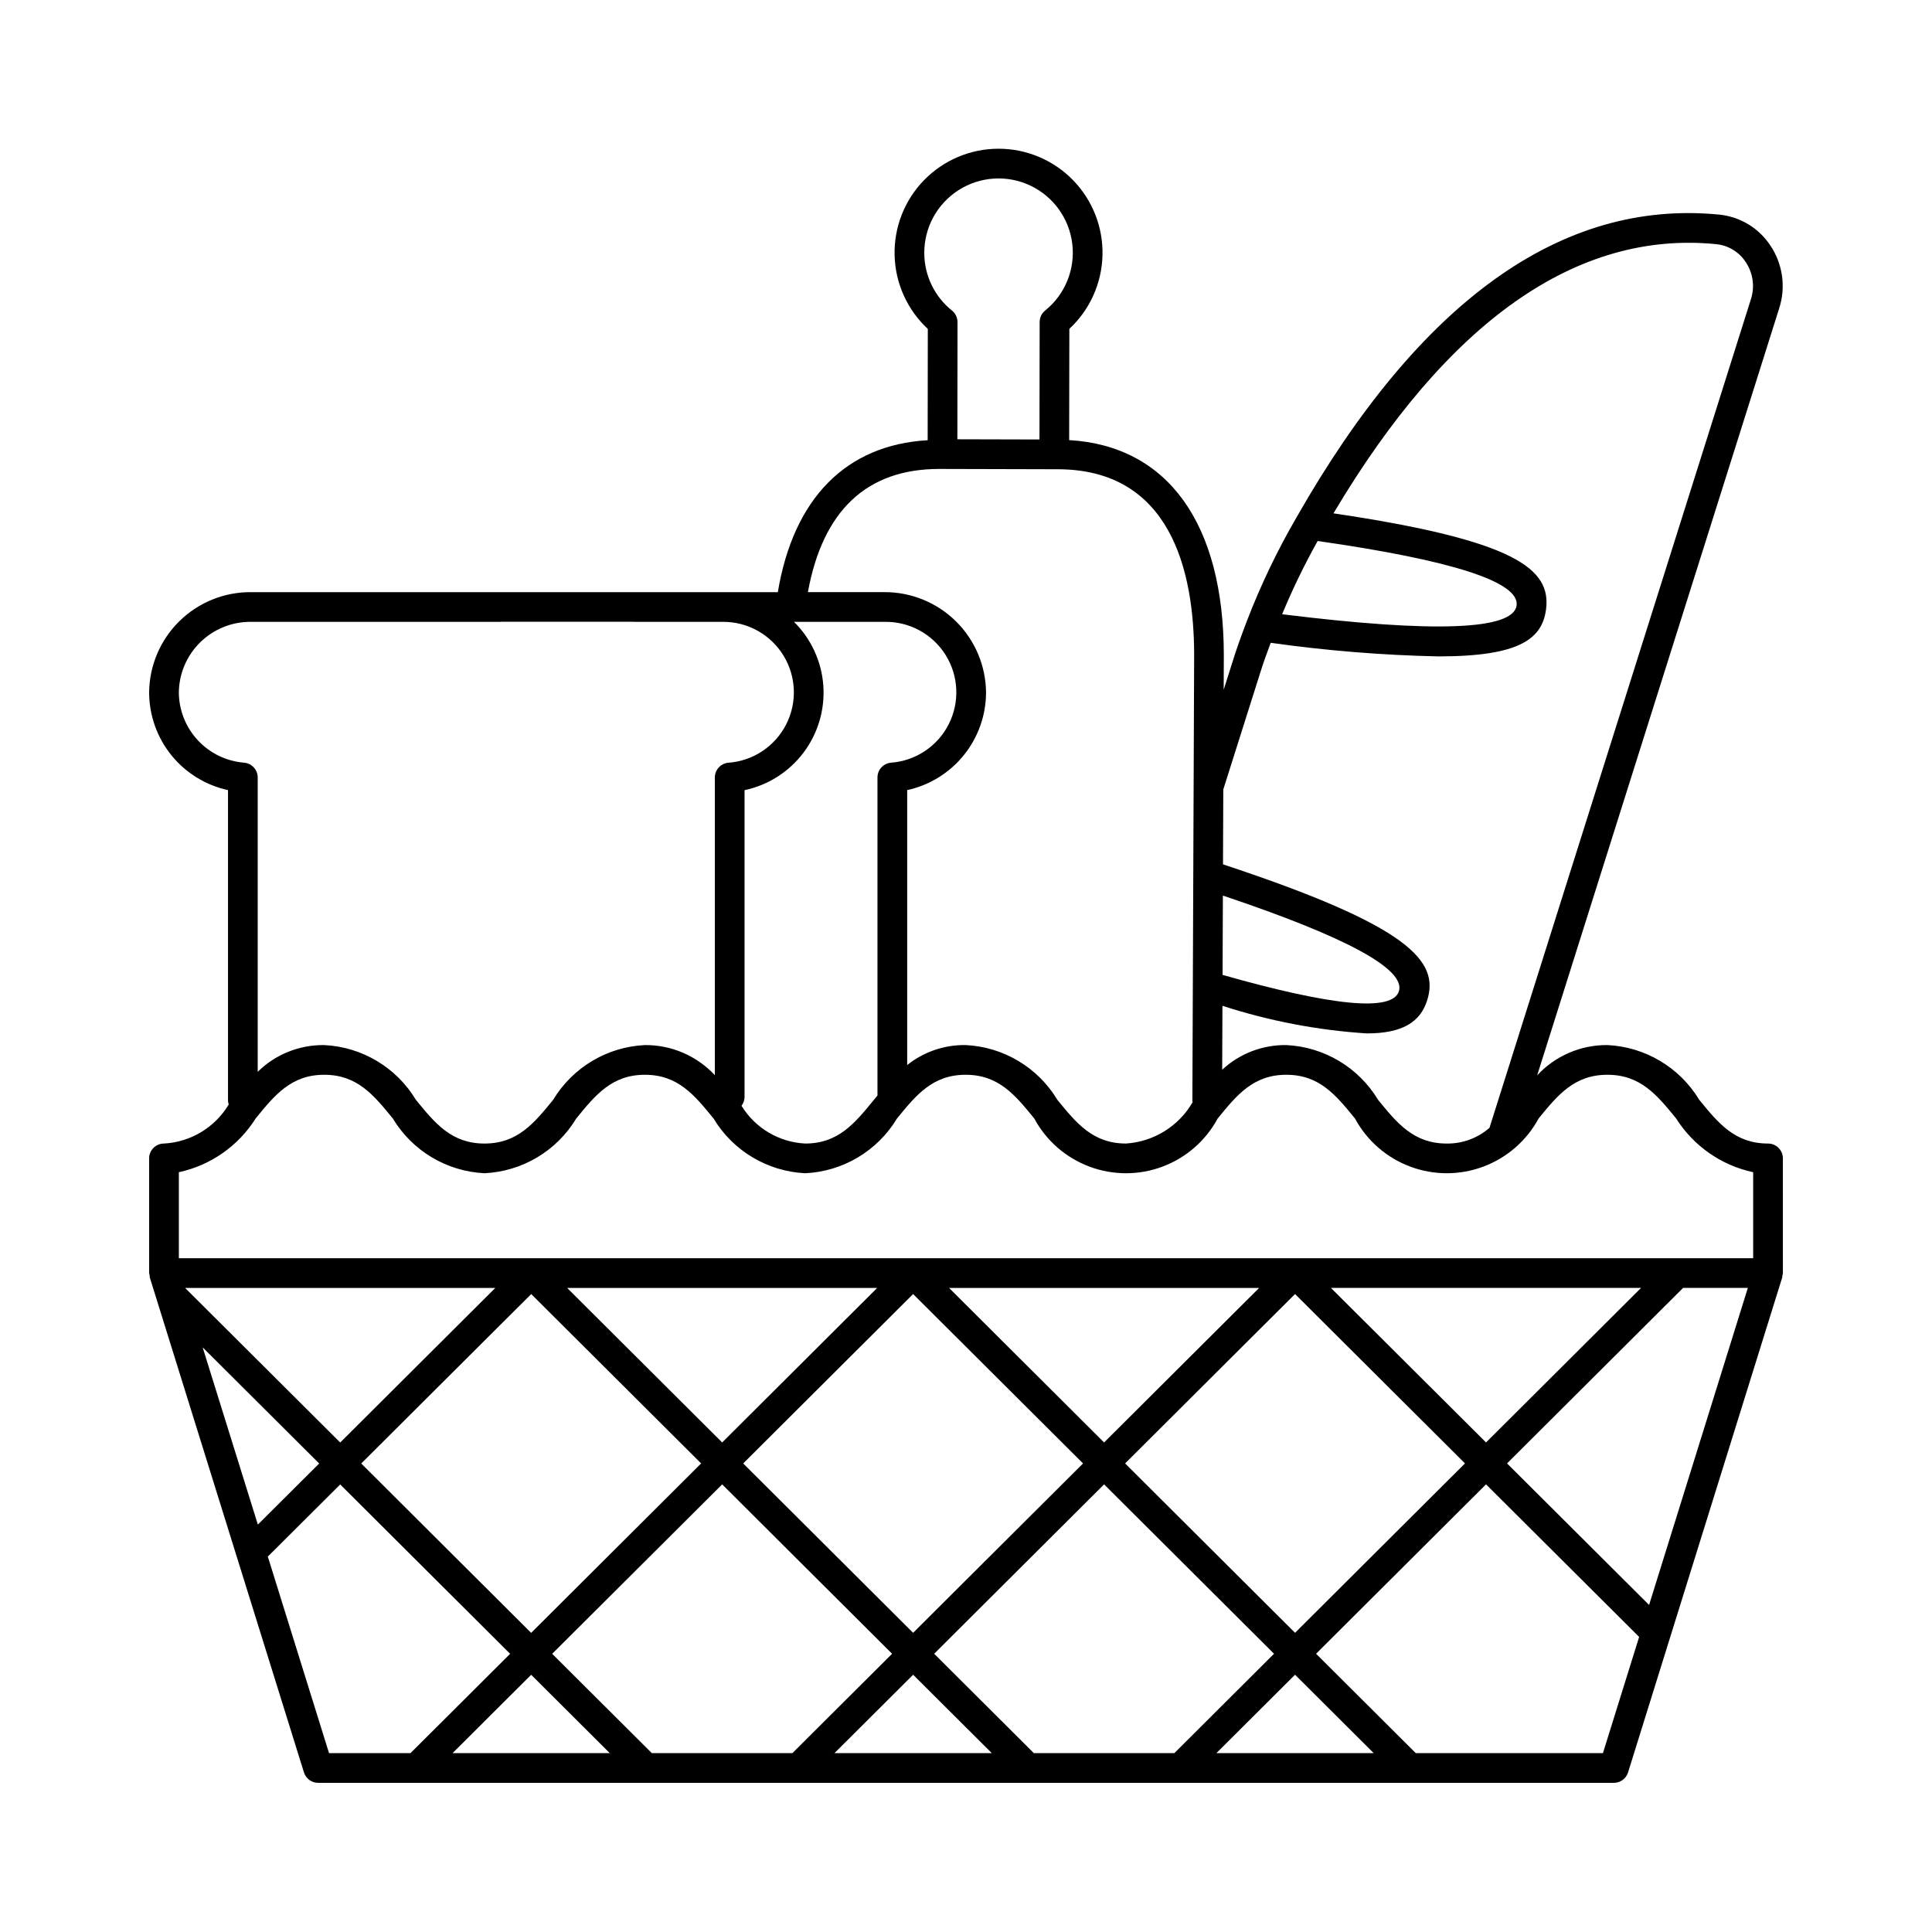 <?xml version="1.0" encoding="UTF-8"?>
<!-- Uploaded to: ICON Repo, www.svgrepo.com, Generator: ICON Repo Mixer Tools -->
<svg fill="#000000" width="800px" height="800px" version="1.1" viewBox="144 144 512 512" xmlns="http://www.w3.org/2000/svg">
 <path d="m616.48 450.98c0-1.043-0.414-2.043-1.152-2.781s-1.742-1.152-2.785-1.152c-8.77 0-13.16-5.375-18.234-11.598-5.188-8.586-14.316-14.023-24.34-14.496-7.051-0.059-13.805 2.852-18.602 8.02l64.145-203.29c1.793-5.578 0.945-11.672-2.301-16.551-3.059-4.691-8.09-7.734-13.668-8.266-41.734-4.066-79.312 22.953-111.96 80.258-5.113 8.805-9.516 18-13.168 27.504-1.453 3.789-2.812 7.574-3.938 11.246l-2.188 6.918 0.035-9.117c0-34.973-14.91-55.535-40.984-57.043l0.047-29.488h0.004c5.438-5.055 8.602-12.094 8.781-19.516 0.176-7.422-2.648-14.605-7.836-19.914-5.188-5.312-12.301-8.305-19.727-8.301-7.426 0.004-14.535 3.004-19.719 8.32s-8 12.5-7.812 19.922c0.184 7.426 3.356 14.457 8.801 19.508l-0.039 29.496c-21.613 1.246-35.551 15.379-39.707 40.266h-139.69c-7.106-0.027-13.926 2.762-18.973 7.762-5.047 4.996-7.906 11.789-7.949 18.891 0.027 6.039 2.113 11.887 5.91 16.582 3.801 4.691 9.09 7.945 14.992 9.23v82.355c0.02 0.324 0.086 0.645 0.191 0.953-3.644 6.086-10.074 9.965-17.16 10.352-1.043 0-2.043 0.414-2.781 1.152s-1.156 1.738-1.152 2.781v30.391c0.109 0.379 0.168 0.773 0.176 1.168l1.719 5.523c0.043 0.172 0.094 0.34 0.156 0.504l21.246 68.215 0.051 0.16 17.676 56.758v-0.004c0.512 1.645 2.035 2.766 3.758 2.769h343.39c1.723-0.004 3.246-1.121 3.758-2.766l40.852-131.16c0.02-0.145 0.031-0.293 0.031-0.441 0.074-0.238 0.121-0.484 0.148-0.73zm-123.29-163.61c35.727 5.113 53.5 10.859 52.73 17.062-0.848 6.559-21.801 7.344-62.148 2.348v0.004c2.762-6.648 5.906-13.129 9.418-19.414zm-15.191 34.84c0.785-2.582 1.781-5.227 2.754-7.863 14.742 2.09 29.598 3.293 44.484 3.606 21.68-0.004 27.477-4.742 28.488-12.523 1.309-10.559-7.769-18.184-56.34-25.391 30.266-50.902 64.473-74.988 101.41-71.336l0.004 0.004c3.207 0.309 6.098 2.066 7.852 4.769 1.926 2.894 2.43 6.512 1.359 9.82l-69.281 219.59c-3.133 2.738-7.168 4.223-11.332 4.164-8.758 0-13.137-5.375-18.203-11.598-5.176-8.582-14.293-14.02-24.309-14.496-6.293-0.086-12.379 2.254-16.992 6.535l0.066-16.941v-0.004c12.391 4.019 25.238 6.481 38.238 7.32 9.379 0 14.191-2.938 16.027-8.805 3.266-10.371-4.711-19.66-54.117-36l0.078-19.844zm-9.922 59.129c32.77 10.988 48.48 19.52 46.641 25.359-1.695 5.469-17.496 3.977-46.723-4.34zm-79.133-170.24c-0.043-6.773 3.398-13.09 9.109-16.727 5.711-3.641 12.895-4.086 19.012-1.18 6.117 2.902 10.312 8.746 11.105 15.473 0.793 6.727-1.926 13.387-7.199 17.637-0.918 0.742-1.453 1.859-1.453 3.043l-0.047 31.125-21.758-0.055 0.039-31.035h0.004c0-1.188-0.535-2.309-1.453-3.062-4.629-3.699-7.336-9.293-7.359-15.219zm3.965 57.176 31.344 0.082c29.926 0 36.207 26.82 36.207 49.305l-0.469 118.09c0 0.125 0.059 0.23 0.07 0.352l-0.004-0.004c-3.688 6.371-10.312 10.477-17.66 10.949-8.758 0-13.129-5.375-18.195-11.598-5.176-8.582-14.289-14.02-24.297-14.496-5.625-0.086-11.102 1.785-15.492 5.301v-72.867c5.898-1.285 11.184-4.539 14.984-9.234 3.801-4.691 5.887-10.539 5.914-16.578-0.047-7.102-2.902-13.895-7.949-18.891s-11.871-7.789-18.969-7.762h-20.293c3.938-21.578 15.562-32.648 34.805-32.648zm-14.516 40.52c6.555-0.125 12.699 3.199 16.184 8.754 3.488 5.555 3.805 12.531 0.84 18.383-2.961 5.848-8.777 9.715-15.32 10.191-2.016 0.191-3.559 1.887-3.559 3.918v84.277c-0.312 0.379-0.633 0.762-0.938 1.137-5.066 6.219-9.445 11.594-18.195 11.594-6.941-0.336-13.27-4.082-16.898-10.012 0.504-0.648 0.785-1.445 0.805-2.266v-81.367c6.246-1.324 11.805-4.863 15.641-9.969 3.84-5.106 5.695-11.426 5.231-17.797-0.469-6.367-3.227-12.352-7.766-16.844zm-187 18.781c0.039-5.016 2.07-9.809 5.641-13.328 3.57-3.523 8.395-5.481 13.41-5.453h66.25c0.047 0 0.086-0.027 0.133-0.027h35.176c0.047 0 0.086 0.027 0.133 0.027h23.465c6.531-0.031 12.605 3.352 16.02 8.918 3.418 5.566 3.68 12.516 0.691 18.324-2.988 5.809-8.789 9.637-15.305 10.098-2.023 0.188-3.566 1.887-3.566 3.914v78.891c-4.785-5.148-11.516-8.043-18.539-7.984-10.012 0.477-19.125 5.914-24.301 14.496-5.066 6.223-9.445 11.598-18.199 11.598-8.75 0-13.121-5.375-18.188-11.594h-0.004c-5.168-8.582-14.281-14.023-24.293-14.5-6.582-0.082-12.93 2.465-17.621 7.086v-78c0-2.031-1.543-3.727-3.559-3.918-4.688-0.367-9.066-2.473-12.273-5.906-3.211-3.434-5.019-7.941-5.07-12.641zm20.344 112.85c5.062-6.223 9.438-11.598 18.18-11.598 8.75 0 13.121 5.375 18.188 11.594h0.004c5.168 8.586 14.281 14.023 24.293 14.5 10.012-0.477 19.129-5.914 24.305-14.5 5.066-6.219 9.445-11.594 18.195-11.594 8.758 0 13.133 5.375 18.199 11.598 5.176 8.582 14.293 14.02 24.305 14.496 10.012-0.477 19.125-5.91 24.301-14.496 5.066-6.223 9.445-11.598 18.199-11.598s13.125 5.375 18.191 11.594c3.168 5.875 8.359 10.398 14.605 12.742 6.246 2.344 13.133 2.344 19.383 0.004 6.246-2.344 11.438-6.867 14.605-12.742 5.066-6.223 9.441-11.598 18.195-11.598 8.758 0 13.137 5.375 18.203 11.598 3.18 5.875 8.375 10.398 14.629 12.738 6.25 2.344 13.141 2.344 19.395 0 6.254-2.34 11.449-6.863 14.625-12.738 5.074-6.223 9.465-11.598 18.234-11.598s13.16 5.375 18.234 11.598c4.617 7.289 11.969 12.414 20.402 14.223v22.789h-417.21v-22.789c8.414-1.816 15.746-6.941 20.344-14.223zm243.48 168.17h-37.238l-26.414-26.332 45.031-44.891 45.035 44.891zm31.984-20.777 20.844 20.777h-41.688zm-170.46 20.777-26.406-26.316 45.047-44.902 45.031 44.887-26.418 26.332zm-11.148 0h-41.656l20.828-20.762zm-107.89-107.53 30.879 30.777-16.25 16.191zm-4.652-15.75h82.211l-41.105 40.969zm202.46 0h82.172l-41.09 40.953zm35.508 46.512-45.035 44.887-45.031-44.887 45.031-44.891zm-95.637-5.562-41.086-40.949h82.168zm-50.602-39.324 45.027 44.883-45.047 44.902-45.031-44.887zm101.21 100.88 20.844 20.777-41.688-0.004zm56.176-56 45.031-44.887 45.039 44.883-45.035 44.895zm54.547-46.508h82.18l-41.082 40.953zm-281.74 71.199 19.184-19.117 45.031 44.883-26.402 26.316h-21.59zm353.82 52.082h-49.605l-26.414-26.332 45.039-44.895 40.574 40.434zm12.23-39.262-37.641-37.512 46.652-46.508h17.16z"/>
</svg>